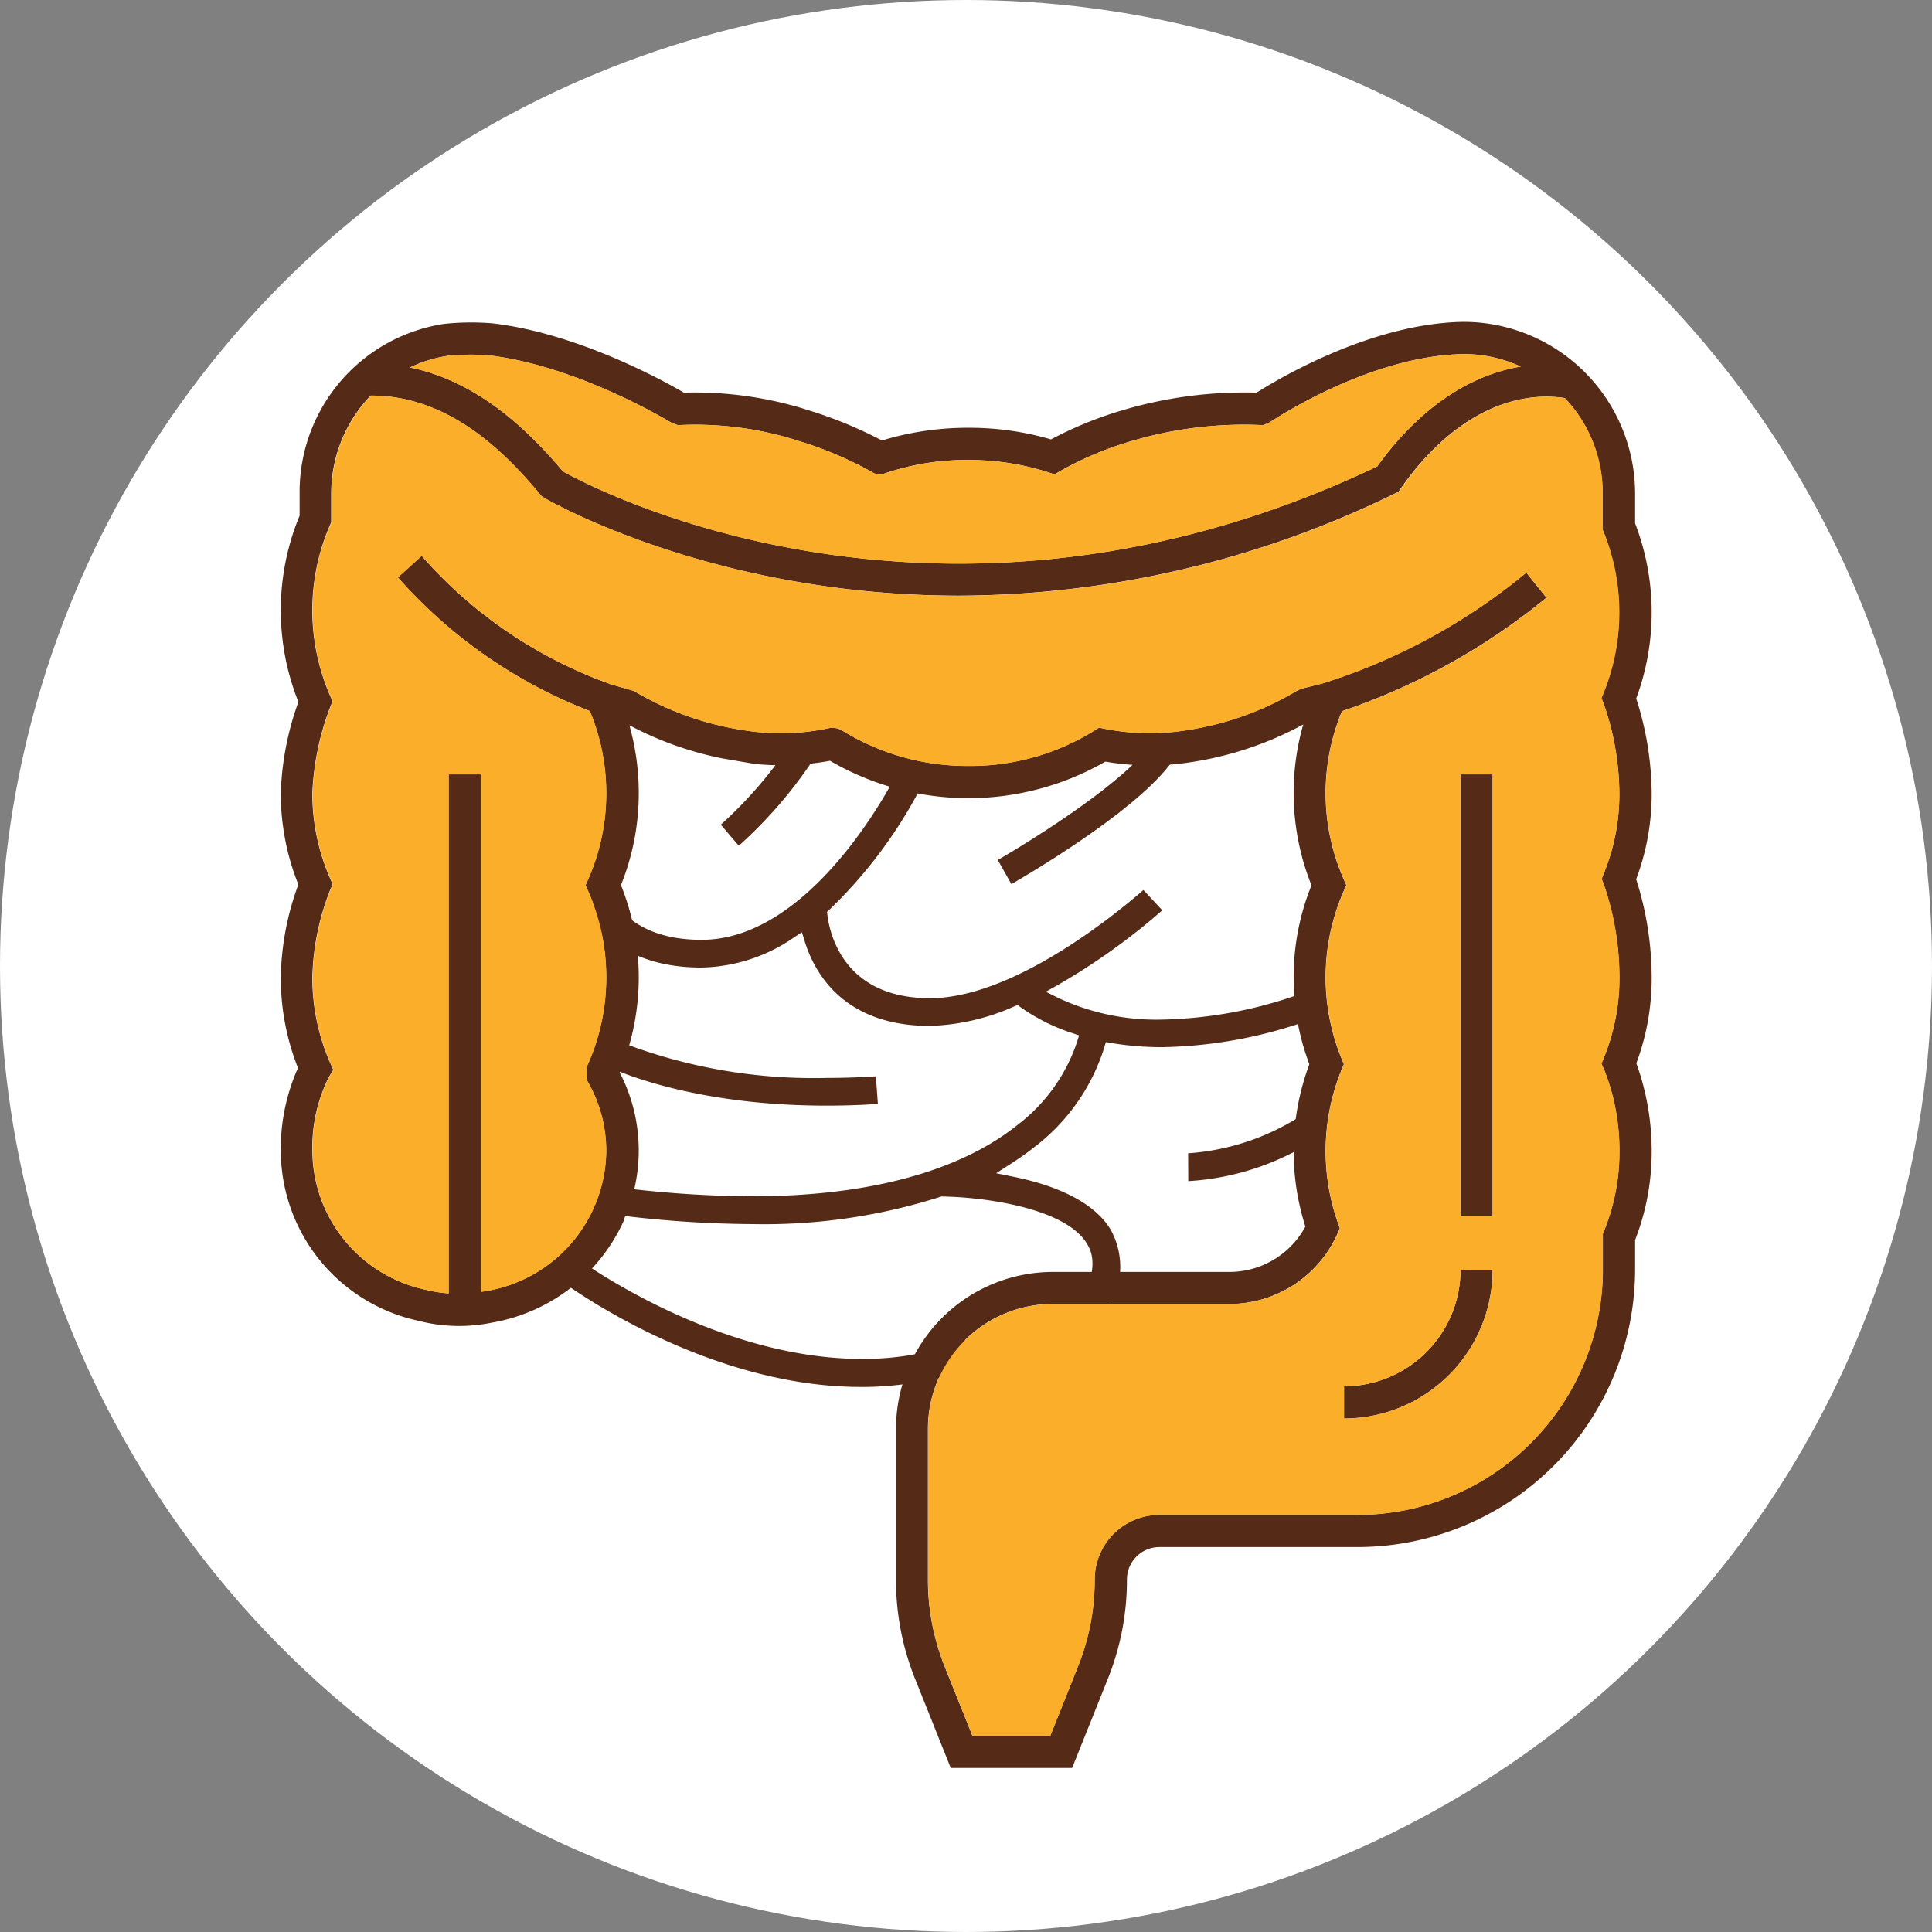 <svg xmlns="http://www.w3.org/2000/svg" width="120" height="120" viewBox="0 0 120 120">
  <rect x="0" y="0" width="120" height="120" fill="#808080" stroke="none"/>
  <g id="list_icon_upper-9" transform="translate(-80 -112.055)">
    <circle id="楕円形_65" data-name="楕円形 65" cx="60" cy="60" r="60" transform="translate(80 112.055)" fill="#fff"/>
    <rect id="長方形_30522" data-name="長方形 30522" width="93" height="93" transform="translate(93.5 131.055)" fill="none"/>
    <g id="グループ_32717" data-name="グループ 32717" transform="translate(97.422 132.055)">
      <path id="パス_35241" data-name="パス 35241" d="M1410.364,956.16l-1.948,37.33s11.99,13.294,29.566,6.659c10.732-1.124,19.148-1.124,19.148-1.124l3.1-15.647L1458.4,956.16Z" transform="translate(-1392.339 -936.66)" fill="#fff"/>
      <path id="パス_35242" data-name="パス 35242" d="M1420.965,968.663a26.257,26.257,0,0,0,4.212-4.84l1.485.871a27.742,27.742,0,0,1-4.58,5.279Z" transform="translate(-1393.618 -937.441)" fill="#552a17"/>
      <path id="パス_35243" data-name="パス 35243" d="M1440.123,970.841c2.525-1.467,7.985-4.938,9.486-7.194l1.56.747c-1.809,2.938-8.368,6.882-10.2,7.943Z" transform="translate(-1395.571 -937.423)" fill="#552a17"/>
      <path id="パス_35244" data-name="パス 35244" d="M1453.288,991.652a14.85,14.85,0,0,0,7.336-2.543l1.081,1.341a16.307,16.307,0,0,1-8.408,2.93Z" transform="translate(-1396.913 -940.019)" fill="#552a17"/>
      <path id="パス_35245" data-name="パス 35245" d="M1426.743,988.2c-7.546,0-12.154-1.781-13.5-2.384l.8-1.53a33.184,33.184,0,0,0,12.74,2.192c.992,0,2.009-.032,3.028-.1l.125,1.716C1428.858,988.168,1427.783,988.2,1426.743,988.2Z" transform="translate(-1392.831 -939.527)" fill="#552a17"/>
      <path id="パス_35246" data-name="パス 35246" d="M1442.664,997.9c.8-1.79.262-2.675.078-2.98-1.354-2.234-6.458-2.888-8.967-2.922h-.078l-.074.025a36,36,0,0,1-11.61,1.689,70.113,70.113,0,0,1-9.343-.683l.239-1.7a67.6,67.6,0,0,0,9,.656c9.059,0,13.956-2.387,16.47-4.391a10.79,10.79,0,0,0,3.749-5.186l.129-.419-.415-.14a11.972,11.972,0,0,1-3.206-1.6l-.2-.148-.232.1a13.834,13.834,0,0,1-5.208,1.2c-5.354,0-7.171-3.287-7.777-5.245l-.177-.569-.5.325a10.447,10.447,0,0,1-5.73,1.864c-5.128,0-6.818-2.85-7.28-3.949l1.687-.458c.437.841,1.825,2.686,5.593,2.686,6.184,0,10.854-7.963,11.887-9.877l1.544.763a29.1,29.1,0,0,1-5.472,7.221l-.17.156.029.229c.152,1.2,1.06,5.133,6.364,5.133,5.254,0,11.728-5.381,13.26-6.722l1.172,1.262a40.244,40.244,0,0,1-6.495,4.643l-.74.416.76.378a14.383,14.383,0,0,0,6.428,1.353,26.94,26.94,0,0,0,8.722-1.633l.583,1.62a28.57,28.57,0,0,1-9.273,1.724,19.214,19.214,0,0,1-3.1-.249l-.39-.066-.113.38a12.449,12.449,0,0,1-4.358,6.165,17.071,17.071,0,0,1-1.413,1l-.931.6,1.084.221c3.013.612,5.1,1.744,6.023,3.273a4.761,4.761,0,0,1-.02,4.669Z" transform="translate(-1392.656 -937.68)" fill="#552a17"/>
      <path id="パス_35247" data-name="パス 35247" d="M1428.592,1007.243c-8.528,0-16.241-4.954-18.007-6.171l1.021-1.389c1.71,1.155,9.115,5.819,17.053,5.819a17.517,17.517,0,0,0,6.664-1.258l.7,1.574A19.353,19.353,0,0,1,1428.592,1007.243Z" transform="translate(-1392.56 -941.097)" fill="#552a17"/>
      <g id="グループ_32716" data-name="グループ 32716" transform="translate(0 0)">
        <path id="パス_35248" data-name="パス 35248" d="M1463.807,993.321a7.243,7.243,0,0,1-7.237,7.233v2a9.238,9.238,0,0,0,9.229-9.229Zm0-30.775V989.99h1.993V962.546Zm0,0V989.99h1.993V962.546Zm-7.237,38.008v2a9.238,9.238,0,0,0,9.229-9.229h-1.993A7.243,7.243,0,0,1,1456.571,1000.554Zm-55.628-64.01a14.628,14.628,0,0,1,2.489-.027c5.568.65,11.289,4.145,11.341,4.178l.419.161.194-.009a21.019,21.019,0,0,1,7.394,1.015,23.041,23.041,0,0,1,4.455,1.895l.171.1.468.057.239-.084a15.7,15.7,0,0,1,5.13-.812,16.089,16.089,0,0,1,4.927.755l.424.137.384-.224a20.862,20.862,0,0,1,4.318-1.82,24.563,24.563,0,0,1,7.995-1.024l.266.012.408-.179c.235-.158,5.849-3.9,11.5-4.216a9.107,9.107,0,0,1,1.227.006,8.6,8.6,0,0,1,2.861.752c-3.258.528-6.386,2.674-8.916,6.2-26.973,12.828-48.651,1.388-50.58.31-2.1-2.491-5.216-5.568-9.5-6.457A8.384,8.384,0,0,1,1400.943,936.544Zm19.016,25.35a16.388,16.388,0,0,0,4.688-.194,17.066,17.066,0,0,0,17.1.053,16.374,16.374,0,0,0,5.393.022,21.239,21.239,0,0,0,6.9-2.331,15.436,15.436,0,0,0,.511,9.99,15.205,15.205,0,0,0-1.107,5.726,15.054,15.054,0,0,0,.975,5.389,15.428,15.428,0,0,0-.247,10.083,5.362,5.362,0,0,1-4.706,2.817h-10.979a9.754,9.754,0,0,0-9.742,9.742v9.376a16.461,16.461,0,0,0,1.181,6.145l2.22,5.547h7.538l2.223-5.547a16.464,16.464,0,0,0,1.182-6.145,2.017,2.017,0,0,1,2.029-2.029h12.3a17.254,17.254,0,0,0,17.233-17.236v-1.836a15.025,15.025,0,0,0,1.03-5.526,16,16,0,0,0-.952-5.452,15.061,15.061,0,0,0,.952-5.33,20.085,20.085,0,0,0-.964-6.1,14.985,14.985,0,0,0,.964-5.356,19.486,19.486,0,0,0-.961-5.87,15.366,15.366,0,0,0-.069-10.88v-1.909a10.675,10.675,0,0,0-9.784-10.569,10.815,10.815,0,0,0-1.5-.013c-5.526.313-10.945,3.56-12.225,4.374a26.547,26.547,0,0,0-8.427,1.123,23.7,23.7,0,0,0-4.342,1.781,18.1,18.1,0,0,0-5.115-.722,18.287,18.287,0,0,0-5.387.791,26.331,26.331,0,0,0-4.437-1.841,23.3,23.3,0,0,0-7.863-1.132c-1.256-.734-6.594-3.687-11.891-4.305a16.119,16.119,0,0,0-3.014.036,10.558,10.558,0,0,0-8.964,10.464c0,.263,0,1.062,0,1.445a15.35,15.35,0,0,0-.074,11.569,18.277,18.277,0,0,0-1.095,5.658,15.2,15.2,0,0,0,1.092,5.685,17.4,17.4,0,0,0-1.092,5.767,15.2,15.2,0,0,0,1.068,5.625,12.3,12.3,0,0,0-1.068,5.157,10.841,10.841,0,0,0,8.56,10.551,10.107,10.107,0,0,0,4.563.11,11.051,11.051,0,0,0,8.153-6.267l.674-2a10.517,10.517,0,0,0-.9-7.272,15.352,15.352,0,0,0,.078-11.635,15.242,15.242,0,0,0,1.106-5.726,15.4,15.4,0,0,0-.584-4.207,20.916,20.916,0,0,0,5.8,2.067Zm52.749-3.715a17.249,17.249,0,0,1,.964,5.529,13.034,13.034,0,0,1-.955,4.959l-.149.367.144.37a17.808,17.808,0,0,1,.961,5.756,13.036,13.036,0,0,1-.955,4.957l-.161.4.176.391a13.6,13.6,0,0,1,.94,5.037,13.035,13.035,0,0,1-.955,4.957l-.074.181V993.3a15.254,15.254,0,0,1-15.237,15.239h-12.3a4.014,4.014,0,0,0-4.025,4.025,14.439,14.439,0,0,1-1.042,5.4l-1.715,4.291h-4.837l-1.719-4.291a14.5,14.5,0,0,1-1.042-5.4v-9.376a7.758,7.758,0,0,1,7.749-7.749h10.979a7.354,7.354,0,0,0,6.693-4.33l.163-.367-.134-.379a13.4,13.4,0,0,1,.226-9.435l.158-.383-.158-.382a13.346,13.346,0,0,1,.131-10.328l.182-.406-.182-.409a13.284,13.284,0,0,1-.091-10.4,40.5,40.5,0,0,0,12.7-7.051l-1.253-1.555a37.495,37.495,0,0,1-12.656,6.882l-1.277.316-.287.122a18.854,18.854,0,0,1-6.867,2.465,14.334,14.334,0,0,1-5.064-.081l-.388-.077-.337.211a14.568,14.568,0,0,1-7.776,2.167,14.771,14.771,0,0,1-7.837-2.2l-.283-.135-.392-.045-.158.033a14.2,14.2,0,0,1-5.284.129,18.806,18.806,0,0,1-6.831-2.444l-1.543-.441,0-.013a28.143,28.143,0,0,1-11.628-7.934l-1.48,1.34a30.639,30.639,0,0,0,11.921,8.3,13.282,13.282,0,0,1-.086,10.411l-.182.409.182.406a13.338,13.338,0,0,1-.031,10.707l-.089.2v.753l.125.226a8.637,8.637,0,0,1,1.1,4.22,8.923,8.923,0,0,1-7.5,8.7c-.1.021-.194.027-.29.045V962.546h-2V994.78a8.151,8.151,0,0,1-1.423-.226,8.866,8.866,0,0,1-7.036-8.611,9.754,9.754,0,0,1,1.027-4.6l.272-.445-.212-.477a13.137,13.137,0,0,1-1.087-5.264,15.688,15.688,0,0,1,1.089-5.388l.171-.4-.174-.4a13.148,13.148,0,0,1-1.087-5.266,16.928,16.928,0,0,1,1.1-5.312l.152-.391-.167-.382a13.309,13.309,0,0,1,0-10.534l.086-.194,0-.211s0-1.283,0-1.626a8.782,8.782,0,0,1,2.453-6.037c4.837-.009,8.3,3.485,10.513,6.132l.108.128.143.086c.155.092,10.411,6.084,25.792,6.082a62.026,62.026,0,0,0,27.047-6.339l.236-.113.149-.215c2.876-4.115,6.565-6.141,10.175-5.607a8.566,8.566,0,0,1,2.349,5.872v2.3l.074.182a13.334,13.334,0,0,1,0,9.913l-.149.367Zm-8.9,31.812h1.993V962.546h-1.993Zm-7.237,10.564v2a9.238,9.238,0,0,0,9.229-9.229h-1.993A7.243,7.243,0,0,1,1456.571,1000.554Zm7.237-7.233a7.243,7.243,0,0,1-7.237,7.233v2a9.238,9.238,0,0,0,9.229-9.229Zm0-30.775V989.99h1.993V962.546Zm0,0V989.99h1.993V962.546Zm0,30.775a7.243,7.243,0,0,1-7.237,7.233v2a9.238,9.238,0,0,0,9.229-9.229Z" transform="translate(-1390.514 -934.447)" fill="#552a17"/>
        <path id="パス_35249" data-name="パス 35249" d="M1468.468,937.445c-3.258.528-6.386,2.674-8.916,6.2-26.973,12.828-48.651,1.388-50.58.31-2.1-2.491-5.216-5.568-9.5-6.457a8.377,8.377,0,0,1,2.384-.731,14.6,14.6,0,0,1,2.489-.027c5.568.65,11.288,4.144,11.341,4.178l.419.161.194-.009a21.027,21.027,0,0,1,7.394,1.015,23.037,23.037,0,0,1,4.455,1.9l.171.1.468.057.239-.084a15.7,15.7,0,0,1,5.13-.812,16.083,16.083,0,0,1,4.926.755l.424.138.384-.224a20.872,20.872,0,0,1,4.318-1.82,24.561,24.561,0,0,1,7.995-1.024l.266.012.408-.179c.235-.158,5.849-3.9,11.5-4.216a9.092,9.092,0,0,1,1.227.006A8.6,8.6,0,0,1,1468.468,937.445Z" transform="translate(-1391.427 -934.673)" fill="#fbae2a"/>
        <path id="パス_35250" data-name="パス 35250" d="M1473.9,964.227a17.241,17.241,0,0,0-.964-5.529l-.14-.37.149-.367a13.331,13.331,0,0,0,0-9.913l-.074-.182v-2.3a8.567,8.567,0,0,0-2.348-5.872c-3.61-.534-7.3,1.492-10.175,5.607l-.149.215-.236.113a62.023,62.023,0,0,1-27.047,6.339c-15.38,0-25.636-5.989-25.792-6.082l-.143-.086-.108-.128c-2.208-2.647-5.676-6.141-10.513-6.132a8.781,8.781,0,0,0-2.453,6.037c0,.343,0,1.626,0,1.626l0,.211-.087.194a13.308,13.308,0,0,0,0,10.534l.167.382-.152.391a16.922,16.922,0,0,0-1.1,5.312,13.151,13.151,0,0,0,1.087,5.266l.173.4-.171.4a15.692,15.692,0,0,0-1.089,5.388,13.14,13.14,0,0,0,1.087,5.265l.212.477-.272.445a9.755,9.755,0,0,0-1.027,4.6,8.866,8.866,0,0,0,7.036,8.611,8.139,8.139,0,0,0,1.423.226V963.066h2V995.21c.1-.018.194-.024.29-.045a8.923,8.923,0,0,0,7.495-8.7,8.635,8.635,0,0,0-1.1-4.22l-.125-.226v-.753l.089-.2a13.337,13.337,0,0,0,.031-10.707l-.182-.406.182-.409a13.28,13.28,0,0,0,.086-10.411,30.642,30.642,0,0,1-11.921-8.3l1.48-1.34a28.145,28.145,0,0,0,11.628,7.934l0,.012,1.543.441a18.8,18.8,0,0,0,6.831,2.444,14.2,14.2,0,0,0,5.284-.128l.158-.033.391.045.283.135a14.771,14.771,0,0,0,7.837,2.2,14.566,14.566,0,0,0,7.776-2.167l.337-.211.388.077a14.33,14.33,0,0,0,5.064.081,18.851,18.851,0,0,0,6.867-2.465l.286-.122,1.277-.316a37.493,37.493,0,0,0,12.656-6.882l1.253,1.555a40.491,40.491,0,0,1-12.7,7.051,13.284,13.284,0,0,0,.092,10.4l.182.409-.182.406a13.347,13.347,0,0,0-.131,10.328l.158.382-.158.383a13.4,13.4,0,0,0-.226,9.435l.134.379-.163.367a7.354,7.354,0,0,1-6.693,4.33h-10.979a7.758,7.758,0,0,0-7.75,7.749v9.376a14.49,14.49,0,0,0,1.042,5.4l1.719,4.291h4.837l1.715-4.291a14.435,14.435,0,0,0,1.042-5.4,4.013,4.013,0,0,1,4.025-4.025h12.3a15.254,15.254,0,0,0,15.237-15.239V991.6l.074-.181a13.031,13.031,0,0,0,.956-4.956,13.593,13.593,0,0,0-.94-5.037l-.176-.391.16-.4a13.034,13.034,0,0,0,.956-4.957,17.788,17.788,0,0,0-.961-5.756l-.144-.37.149-.367A13.032,13.032,0,0,0,1473.9,964.227Zm-17.1,38.843v-2a7.243,7.243,0,0,0,7.237-7.233h1.993A9.238,9.238,0,0,1,1456.8,1003.07Zm9.229-12.56h-1.993V963.066h1.993Z" transform="translate(-1390.74 -934.966)" fill="#fbae2a"/>
      </g>
    </g>
  </g>
</svg>
